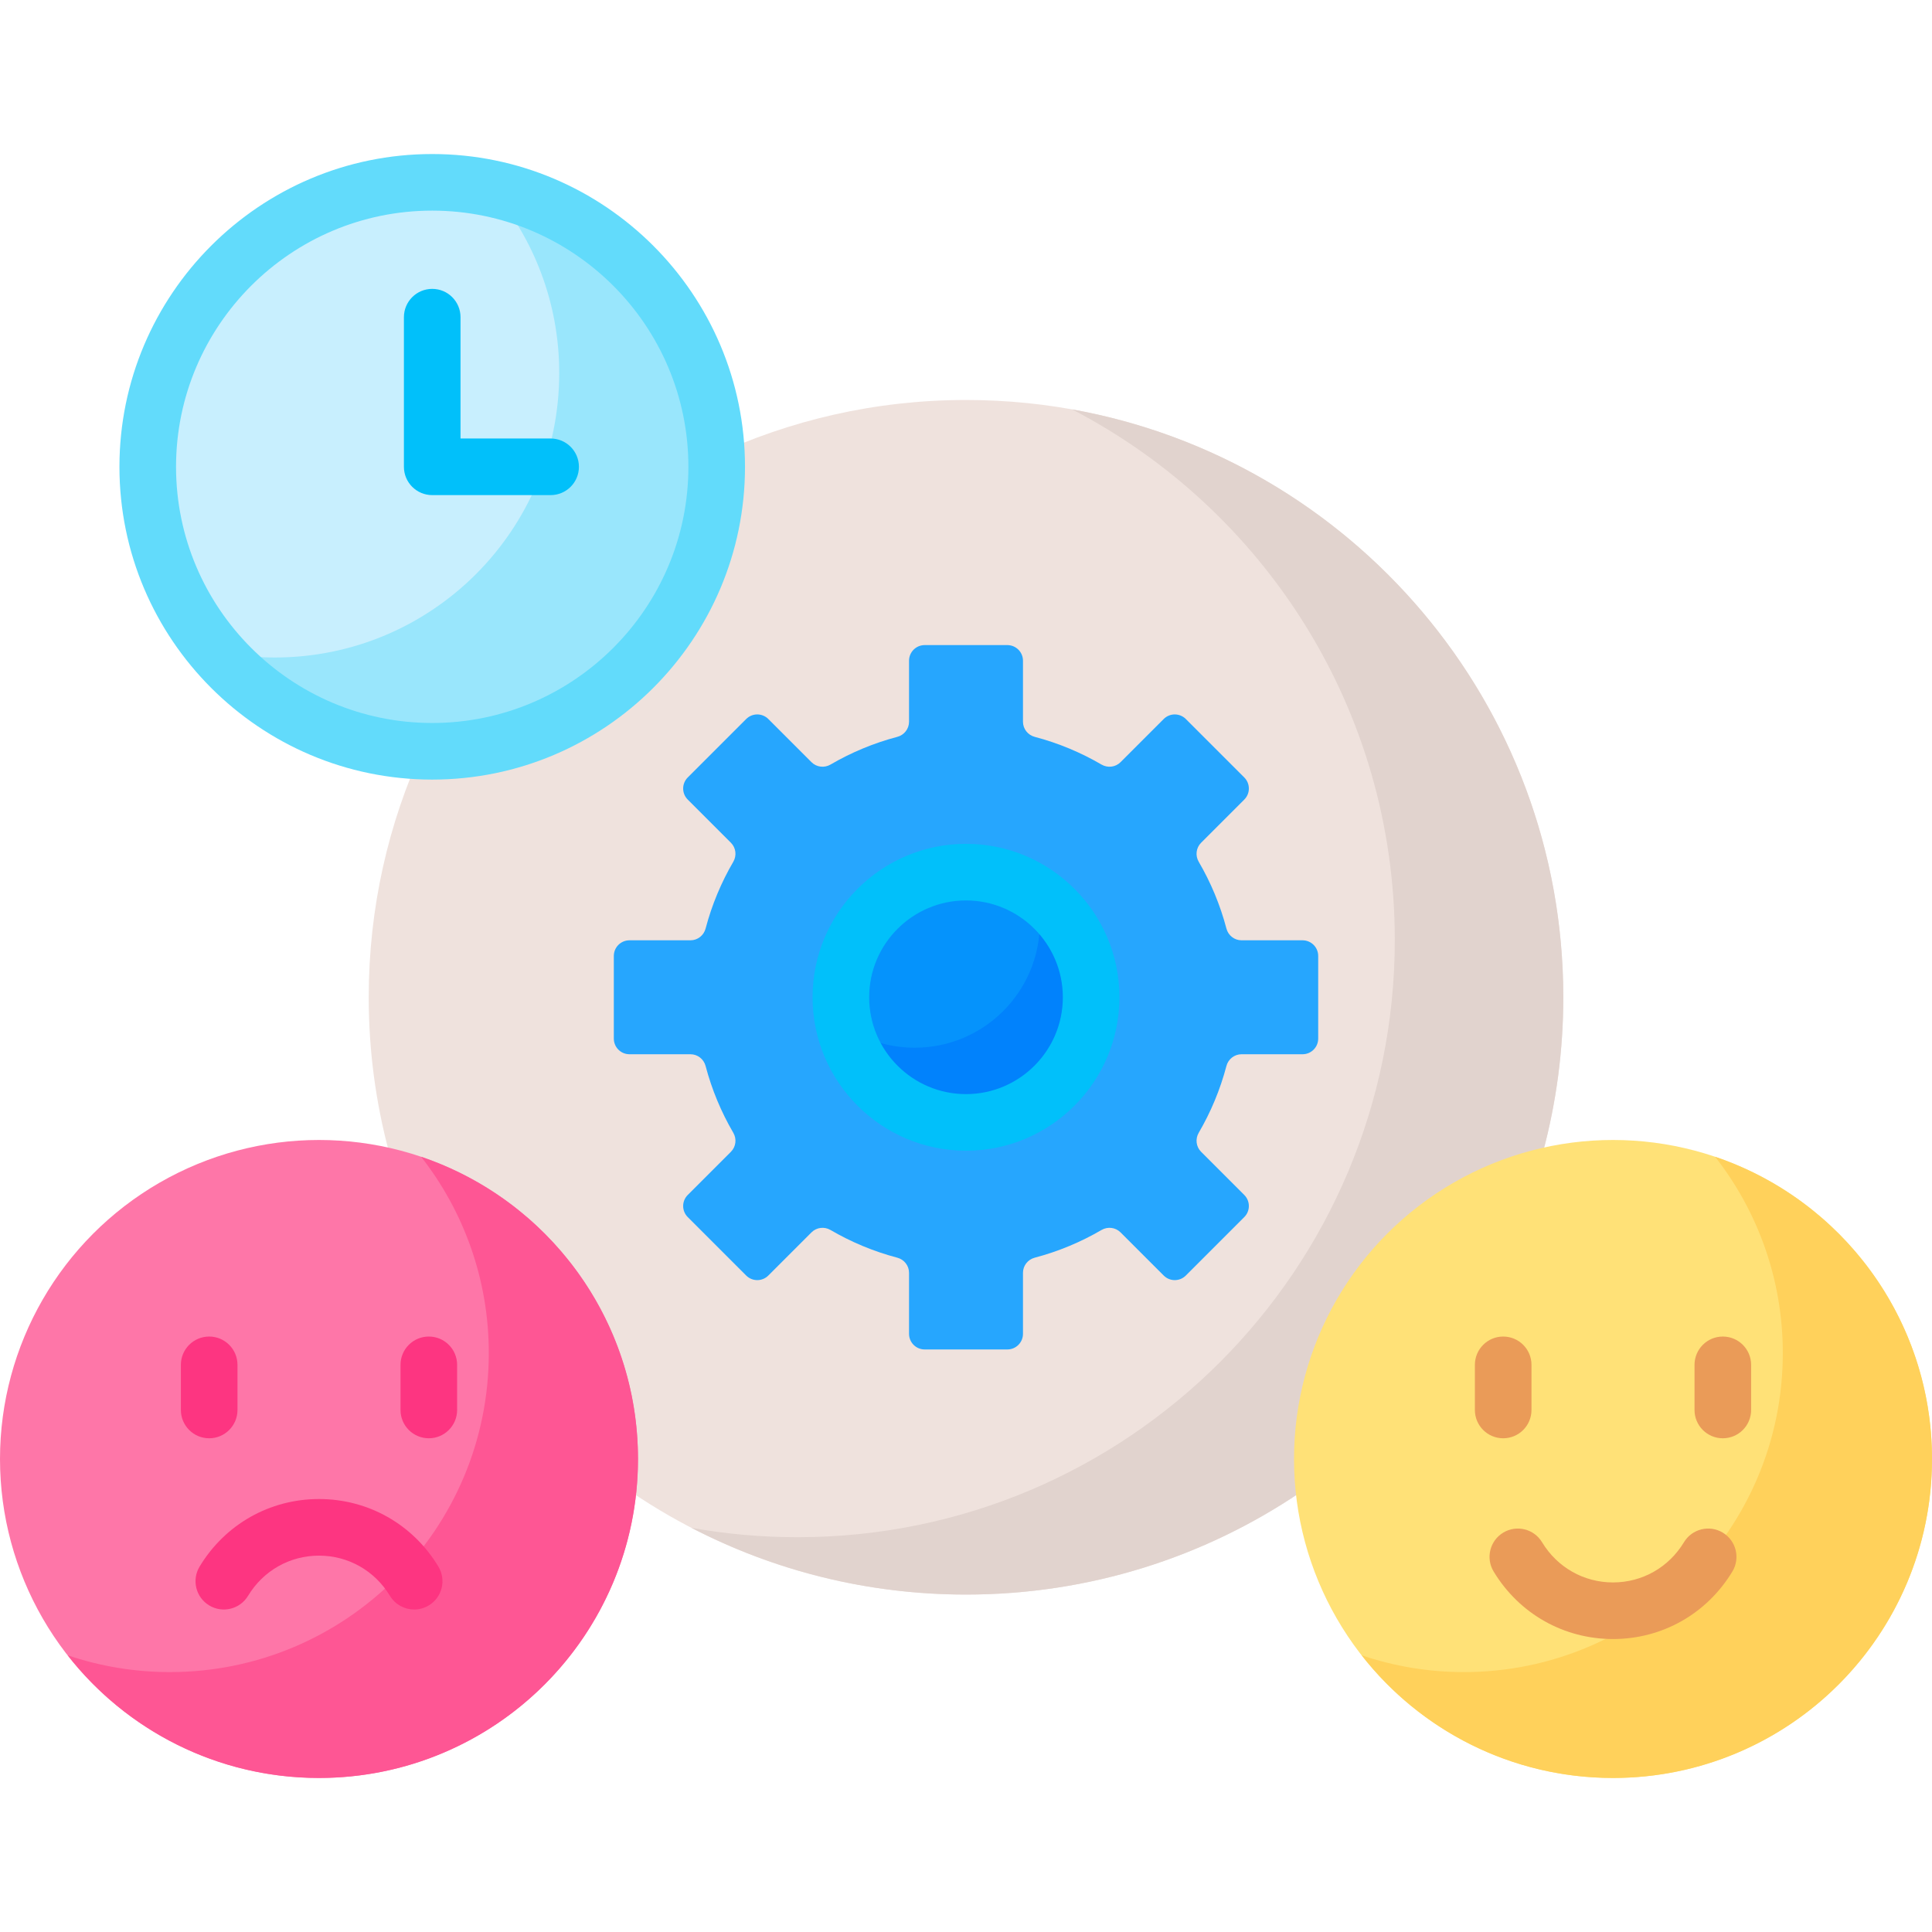 <svg xmlns="http://www.w3.org/2000/svg" viewBox="0 0 512 512" data-sanitized-enable-background="new 0 0 512 512" id="Capa_1"><g><g><g><g><g><g><path fill="#efe2dd" d="m343.956 386.643c0-39.676 27.822-72.953 64.975-81.408 3.488-13.062 5.359-26.785 5.359-40.947 0-87.421-70.869-158.289-158.289-158.289-24.016 0-46.778 5.358-67.169 14.929.034.925.071 1.849.071 2.781 0 41.002-33.357 74.36-74.359 74.36-.778 0-1.547-.035-2.319-.059-9.31 20.163-14.513 42.611-14.513 66.278 0 14.162 1.87 27.885 5.359 40.947 37.153 8.455 64.975 41.733 64.975 81.408 0 3.021-.171 6.002-.485 8.941 25.252 17.043 55.684 26.993 88.441 26.993s63.189-9.951 88.441-26.993c-.317-2.939-.487-5.92-.487-8.941z"></path></g><g><path fill="#e1d3ce" d="m343.956 386.643c0-39.676 27.822-72.953 64.975-81.408 3.489-13.062 5.359-26.785 5.359-40.947 0-77.828-56.17-142.536-130.182-155.8 50.807 26.347 85.526 79.417 85.526 140.602 0 87.421-70.869 158.289-158.289 158.289-9.593 0-18.986-.854-28.108-2.489 21.786 11.298 46.528 17.687 72.764 17.687 32.757 0 63.189-9.951 88.441-26.993-.316-2.939-.486-5.92-.486-8.941z"></path></g><g><g><path fill="#26a6fe" d="m349.335 275.241v-21.906c0-2.289-1.856-4.145-4.145-4.145h-16.166c-1.892 0-3.528-1.285-4.01-3.115-1.654-6.28-4.143-12.218-7.34-17.695-.955-1.636-.708-3.704.631-5.043l11.439-11.439c1.619-1.619 1.619-4.243 0-5.862l-15.49-15.49c-1.619-1.619-4.243-1.619-5.862 0l-11.439 11.439c-1.339 1.339-3.408 1.586-5.043.631-5.477-3.197-11.415-5.687-17.695-7.34-1.829-.482-3.115-2.118-3.115-4.01v-16.166c0-2.289-1.856-4.145-4.145-4.145h-21.906c-2.289 0-4.145 1.856-4.145 4.145v16.166c0 1.892-1.285 3.528-3.115 4.01-6.28 1.654-12.218 4.143-17.695 7.34-1.636.955-3.704.708-5.043-.631l-11.439-11.439c-1.619-1.619-4.243-1.619-5.862 0l-15.49 15.49c-1.619 1.619-1.619 4.243 0 5.862l11.439 11.439c1.339 1.339 1.586 3.407.631 5.043-3.197 5.477-5.687 11.416-7.34 17.695-.482 1.829-2.118 3.115-4.01 3.115h-16.166c-2.289 0-4.145 1.856-4.145 4.145v21.906c0 2.289 1.856 4.145 4.145 4.145h16.166c1.892 0 3.528 1.285 4.01 3.115 1.654 6.28 4.143 12.218 7.34 17.695.955 1.636.708 3.704-.631 5.043l-11.439 11.439c-1.619 1.619-1.619 4.243 0 5.862l15.49 15.49c1.619 1.619 4.243 1.619 5.862 0l11.439-11.439c1.339-1.339 3.407-1.586 5.043-.631 5.477 3.197 11.416 5.687 17.695 7.34 1.829.482 3.115 2.118 3.115 4.01v16.166c0 2.289 1.856 4.145 4.145 4.145h21.906c2.289 0 4.145-1.856 4.145-4.145v-16.166c0-1.892 1.285-3.528 3.115-4.01 6.28-1.654 12.218-4.143 17.695-7.34 1.636-.955 3.704-.708 5.043.631l11.439 11.439c1.619 1.619 4.243 1.619 5.862 0l15.49-15.49c1.619-1.619 1.619-4.243 0-5.862l-11.439-11.439c-1.339-1.339-1.586-3.407-.631-5.043 3.197-5.477 5.687-11.416 7.34-17.695.482-1.829 2.118-3.115 4.01-3.115h16.166c2.289 0 4.145-1.856 4.145-4.145z"></path></g><g><circle r="33.162" fill="#0593fc" cy="264.288" cx="256"></circle></g><g><path fill="#0182fc" d="m274.688 236.894c.573 2.441.885 4.983.885 7.599 0 18.315-14.847 33.162-33.162 33.162-6.933 0-13.366-2.131-18.688-5.768 3.437 14.651 16.578 25.563 32.277 25.563 18.315 0 33.162-14.847 33.162-33.162 0-11.382-5.736-21.422-14.474-27.394z"></path></g></g><g><g><g><circle r="84.537" fill="#ffe177" cy="386.643" cx="427.463"></circle></g><g><path fill="#ffd15b" d="m454.532 306.56c11.223 14.348 17.931 32.398 17.931 52.025 0 46.689-37.849 84.537-84.537 84.537-9.471 0-18.568-1.581-27.069-4.454 15.473 19.781 39.546 32.512 66.607 32.512 46.688 0 84.537-37.849 84.537-84.537-.001-37.217-24.062-68.794-57.469-80.083z"></path></g></g><g><g><circle r="84.537" fill="#fe76a8" cy="386.643" cx="84.537"></circle></g><g><path fill="#fe5694" d="m111.606 306.56c11.223 14.348 17.931 32.398 17.931 52.025 0 46.689-37.849 84.537-84.537 84.537-9.471 0-18.568-1.581-27.069-4.454 15.473 19.781 39.546 32.512 66.607 32.512 46.688 0 84.537-37.849 84.537-84.537-.001-37.217-24.062-68.794-57.469-80.083z"></path></g></g></g><g><g><circle r="75.389" fill="#c8effe" cy="123.709" cx="114.542"></circle></g><g><path fill="#99e6fc" d="m130.165 49.951c11.239 13.167 18.038 30.237 18.038 48.905 0 41.636-33.753 75.389-75.389 75.389-5.358 0-10.581-.568-15.623-1.631 13.828 16.2 34.383 26.485 57.351 26.485 41.636 0 75.389-33.753 75.389-75.389.001-36.279-25.628-66.564-59.766-73.759z"></path></g></g></g></g><g><g><g><g><path fill="#ea9b58" d="m398.36 381.159c-4.143 0-7.5-3.358-7.5-7.5v-11.961c0-4.142 3.357-7.5 7.5-7.5s7.5 3.358 7.5 7.5v11.961c0 4.142-3.357 7.5-7.5 7.5z"></path></g><g><path fill="#ea9b58" d="m456.565 381.159c-4.143 0-7.5-3.358-7.5-7.5v-11.961c0-4.142 3.357-7.5 7.5-7.5s7.5 3.358 7.5 7.5v11.961c0 4.142-3.357 7.5-7.5 7.5z"></path></g></g><g><path fill="#ea9b58" d="m427.463 434.362c-13.042 0-24.87-6.691-31.64-17.899-2.142-3.545-1.003-8.156 2.542-10.297 3.546-2.141 8.156-1.003 10.298 2.542 4.029 6.671 11.058 10.654 18.8 10.654s14.771-3.983 18.8-10.654c2.142-3.546 6.751-4.684 10.298-2.542 3.545 2.142 4.684 6.752 2.542 10.297-6.77 11.208-18.598 17.899-31.64 17.899z"></path></g></g><g><g><g><path fill="#fd3581" d="m55.435 381.159c-4.143 0-7.5-3.358-7.5-7.5v-11.961c0-4.142 3.357-7.5 7.5-7.5s7.5 3.358 7.5 7.5v11.961c0 4.142-3.358 7.5-7.5 7.5z"></path></g><g><path fill="#fd3581" d="m113.64 381.159c-4.143 0-7.5-3.358-7.5-7.5v-11.961c0-4.142 3.357-7.5 7.5-7.5s7.5 3.358 7.5 7.5v11.961c0 4.142-3.358 7.5-7.5 7.5z"></path></g></g><g><path fill="#fd3581" d="m109.764 426.537c-2.54 0-5.018-1.291-6.427-3.624-4.029-6.671-11.058-10.654-18.8-10.654s-14.771 3.983-18.8 10.654c-2.142 3.545-6.752 4.683-10.298 2.542-3.545-2.142-4.684-6.752-2.542-10.297 6.77-11.208 18.598-17.899 31.64-17.899s24.87 6.691 31.64 17.899c2.142 3.545 1.003 8.156-2.542 10.297-1.213.733-2.551 1.082-3.871 1.082z"></path></g></g><g><path fill="#01c0fa" d="m145.92 131.209h-31.378c-4.143 0-7.5-3.358-7.5-7.5v-39.654c0-4.142 3.357-7.5 7.5-7.5s7.5 3.358 7.5 7.5v32.154h23.878c4.143 0 7.5 3.358 7.5 7.5s-3.358 7.5-7.5 7.5z"></path></g></g></g><g><path fill="#62dbfb" d="m114.542 206.599c-45.705 0-82.89-37.184-82.89-82.889 0-45.706 37.185-82.89 82.89-82.89s82.89 37.184 82.89 82.89c0 45.705-37.185 82.889-82.89 82.889zm0-150.779c-37.435 0-67.89 30.455-67.89 67.89 0 37.434 30.455 67.889 67.89 67.889s67.89-30.455 67.89-67.889c0-37.435-30.455-67.89-67.89-67.89z"></path></g></g><g><g><path fill="#01c0fa" d="m256 304.95c-22.421 0-40.662-18.241-40.662-40.662s18.241-40.662 40.662-40.662 40.662 18.241 40.662 40.662-18.241 40.662-40.662 40.662zm0-66.324c-14.15 0-25.662 11.512-25.662 25.662s11.512 25.662 25.662 25.662 25.662-11.512 25.662-25.662-11.512-25.662-25.662-25.662z"></path></g></g></g><g></g><g></g><g></g><g></g><g></g><g></g><g></g><g></g><g></g><g></g><g></g><g></g><g></g><g></g><g></g></svg>